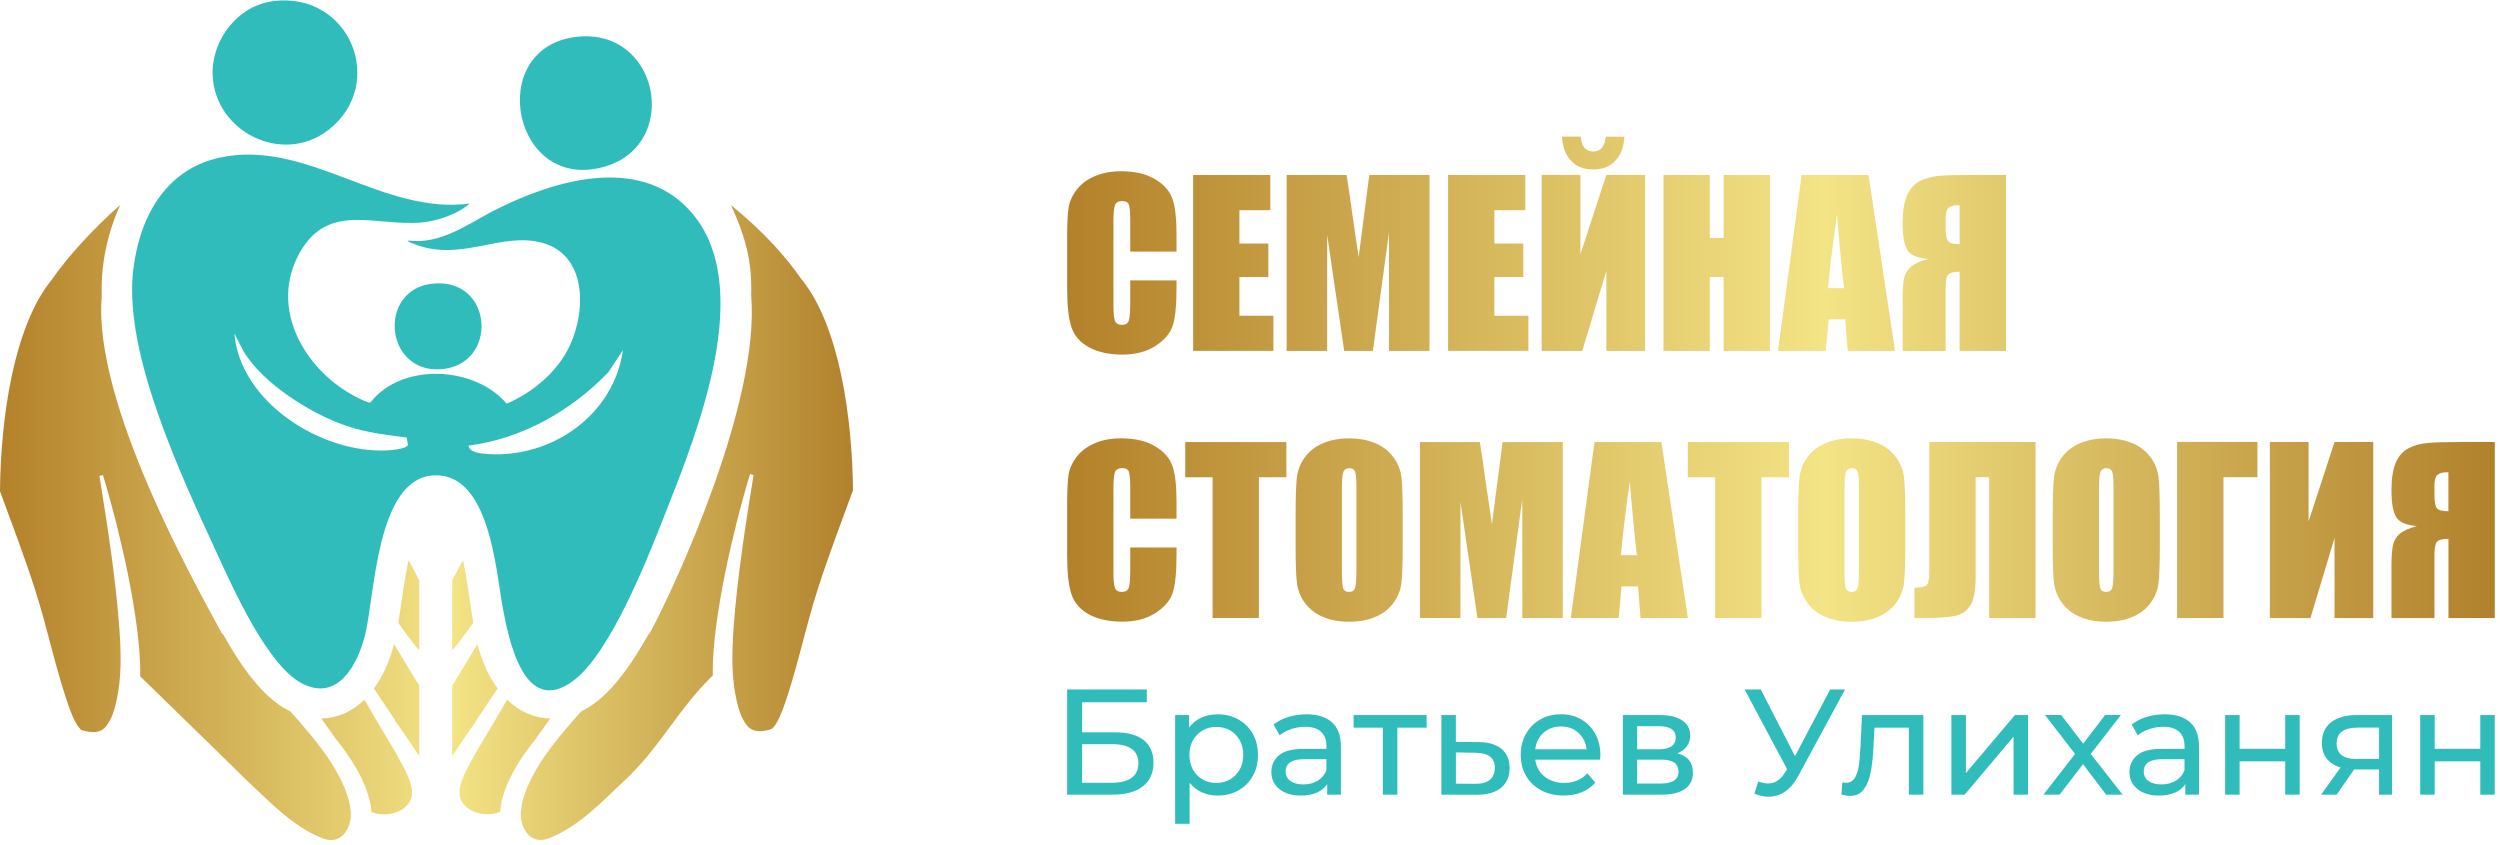 <svg width="417" height="141" viewBox="0 0 417 141" fill="none" xmlns="http://www.w3.org/2000/svg">
<path d="M196.246 41.971H188.526V36.87C188.526 35.389 188.44 34.461 188.28 34.092C188.116 33.723 187.753 33.539 187.188 33.539C186.553 33.539 186.148 33.76 185.977 34.208C185.807 34.656 185.721 35.621 185.721 37.107V50.735C185.721 52.163 185.807 53.091 185.977 53.529C186.148 53.961 186.531 54.182 187.135 54.182C187.737 54.182 188.083 53.966 188.26 53.529C188.435 53.091 188.526 52.069 188.526 50.456V46.767H196.246V47.91C196.246 50.946 196.028 53.102 195.596 54.371C195.165 55.642 194.204 56.754 192.717 57.713C191.229 58.667 189.401 59.146 187.225 59.146C185.049 59.146 183.098 58.74 181.632 57.929C180.165 57.117 179.195 56 178.714 54.567C178.241 53.133 178 50.983 178 48.105V39.531C178 37.418 178.075 35.831 178.219 34.772C178.363 33.713 178.8 32.696 179.531 31.721C180.256 30.741 181.269 29.971 182.554 29.407C183.845 28.843 185.327 28.564 187.001 28.564C189.278 28.564 191.155 28.996 192.632 29.866C194.109 30.735 195.084 31.816 195.548 33.117C196.012 34.414 196.246 36.432 196.246 39.173V41.961V41.971ZM199.02 29.191H211.891V35.062H206.736V40.627H211.561V46.208H206.736V52.659H212.403V58.53H199.015V29.186L199.02 29.191ZM238.445 29.191V58.535H231.694L231.684 38.725L228.997 58.535H224.209L221.377 39.178L221.366 58.535H214.616V29.191H224.608C224.907 30.957 225.211 33.033 225.525 35.431L226.624 42.893L228.399 29.191H238.445ZM241.548 29.191H254.42V35.062H249.263V40.627H254.09V46.208H249.263V52.659H254.932V58.53H241.543V29.186L241.548 29.191ZM274.394 58.54H267.937V45.181L263.921 58.54H257.155V29.175H263.612V42.424L267.942 29.175H274.4V58.54H274.394ZM267.824 22.793H270.944C270.869 24.438 270.385 25.76 269.488 26.762C268.588 27.763 267.34 28.264 265.74 28.264C264.14 28.264 262.877 27.758 261.992 26.751C261.106 25.745 260.626 24.422 260.552 22.788H263.671C263.815 24.443 264.508 25.27 265.746 25.27C266.983 25.27 267.692 24.443 267.835 22.788L267.824 22.793ZM295.227 29.191V58.535H287.506V46.208H285.197V58.535H277.476V29.191H285.197V39.684H287.506V29.191H295.227ZM311.671 29.191L316.086 58.535H308.194L307.778 53.26H305.016L304.552 58.535H296.57L300.511 29.191H311.671ZM307.581 48.063C307.192 44.738 306.797 40.633 306.402 35.737C305.618 41.355 305.123 45.465 304.92 48.063H307.575H307.581ZM334.599 58.54H326.862V45.328C325.88 45.328 325.252 45.486 324.963 45.808C324.676 46.129 324.532 46.83 324.532 47.921V58.545H317.36V49.792C317.36 48.306 317.441 47.178 317.605 46.403C317.771 45.629 318.155 44.991 318.752 44.48C319.354 43.974 320.298 43.547 321.6 43.21C319.823 43.051 318.672 42.556 318.15 41.713C317.621 40.875 317.36 39.368 317.36 37.191C317.36 35.236 317.605 33.703 318.091 32.596C318.581 31.489 319.291 30.693 320.218 30.214C321.145 29.729 322.218 29.439 323.428 29.334C324.639 29.228 326.532 29.181 329.111 29.181H334.594V58.545L334.599 58.54ZM326.862 40.722V34.235H326.493C325.843 34.235 325.359 34.377 325.028 34.662C324.697 34.946 324.532 35.552 324.532 36.485V38.098C324.532 39.183 324.671 39.895 324.943 40.227C325.219 40.559 325.854 40.727 326.856 40.727L326.862 40.722ZM196.246 86.519H188.526V81.418C188.526 79.937 188.44 79.009 188.28 78.64C188.116 78.271 187.753 78.087 187.188 78.087C186.553 78.087 186.148 78.308 185.977 78.756C185.807 79.204 185.721 80.168 185.721 81.655V95.283C185.721 96.711 185.807 97.639 185.977 98.076C186.148 98.508 186.531 98.73 187.135 98.73C187.737 98.73 188.083 98.514 188.26 98.076C188.435 97.639 188.526 96.616 188.526 95.004V91.315H196.246V92.458C196.246 95.494 196.028 97.649 195.596 98.919C195.165 100.189 194.204 101.302 192.717 102.261C191.229 103.214 189.401 103.694 187.225 103.694C185.049 103.694 183.098 103.288 181.632 102.477C180.165 101.665 179.195 100.548 178.714 99.114C178.241 97.681 178 95.531 178 92.653V84.079C178 81.966 178.075 80.379 178.219 79.32C178.363 78.261 178.8 77.244 179.531 76.269C180.261 75.294 181.269 74.519 182.554 73.955C183.845 73.391 185.327 73.112 187.001 73.112C189.278 73.112 191.155 73.544 192.632 74.414C194.109 75.283 195.084 76.364 195.548 77.665C196.012 78.962 196.246 80.98 196.246 83.721V86.508V86.519ZM214.568 73.739V79.61H209.982V103.083H202.262V79.61H197.697V73.739H214.568ZM233.972 90.925C233.972 93.871 233.902 95.963 233.764 97.186C233.625 98.413 233.182 99.531 232.442 100.548C231.7 101.565 230.702 102.345 229.445 102.888C228.186 103.43 226.72 103.705 225.041 103.705C223.36 103.705 222.022 103.447 220.759 102.935C219.494 102.424 218.476 101.649 217.703 100.622C216.935 99.594 216.477 98.477 216.328 97.27C216.178 96.063 216.109 93.945 216.109 90.925V85.902C216.109 82.957 216.178 80.87 216.322 79.641C216.466 78.414 216.904 77.296 217.644 76.279C218.386 75.262 219.383 74.482 220.641 73.939C221.9 73.397 223.366 73.123 225.041 73.123C226.714 73.123 228.058 73.381 229.322 73.892C230.586 74.403 231.604 75.178 232.377 76.206C233.145 77.233 233.604 78.35 233.753 79.557C233.902 80.764 233.972 82.883 233.972 85.902V90.925ZM226.251 81.281C226.251 79.916 226.175 79.041 226.021 78.661C225.866 78.282 225.553 78.092 225.078 78.092C224.673 78.092 224.363 78.245 224.15 78.556C223.936 78.867 223.83 79.773 223.83 81.286V94.988C223.83 96.69 223.899 97.744 224.043 98.139C224.181 98.54 224.513 98.74 225.024 98.74C225.536 98.74 225.888 98.508 226.032 98.05C226.181 97.591 226.251 96.495 226.251 94.767V81.281ZM260.674 73.739V103.083H253.924L253.913 83.273L251.226 103.083H246.437L243.606 83.726L243.596 103.083H236.846V73.739H246.838C247.137 75.504 247.44 77.581 247.755 79.979L248.853 87.441L250.629 73.739H260.674ZM277.119 73.739L281.534 103.083H273.642L273.226 97.808H270.464L270 103.083H262.018L265.959 73.739H277.119ZM273.029 92.611C272.64 89.286 272.245 85.18 271.85 80.284C271.066 85.902 270.571 90.013 270.368 92.611H273.023H273.029ZM298.399 73.739V79.61H293.814V103.083H286.092V79.61H281.528V73.739H298.399ZM317.798 90.925C317.798 93.871 317.728 95.963 317.59 97.186C317.45 98.413 317.008 99.531 316.267 100.548C315.526 101.565 314.529 102.345 313.271 102.888C312.012 103.43 310.546 103.705 308.866 103.705C307.187 103.705 305.848 103.447 304.585 102.935C303.321 102.424 302.302 101.649 301.529 100.622C300.761 99.594 300.303 98.477 300.154 97.27C300.005 96.063 299.935 93.945 299.935 90.925V85.902C299.935 82.957 300.005 80.87 300.148 79.641C300.292 78.414 300.73 77.296 301.47 76.279C302.212 75.262 303.208 74.482 304.467 73.939C305.725 73.397 307.192 73.123 308.866 73.123C310.541 73.123 311.885 73.381 313.148 73.892C314.411 74.403 315.43 75.178 316.204 76.206C316.971 77.233 317.43 78.35 317.579 79.557C317.723 80.764 317.798 82.883 317.798 85.902V90.925ZM310.082 81.281C310.082 79.916 310.007 79.041 309.852 78.661C309.698 78.282 309.383 78.092 308.908 78.092C308.503 78.092 308.194 78.245 307.98 78.556C307.768 78.867 307.661 79.773 307.661 81.286V94.988C307.661 96.69 307.73 97.744 307.875 98.139C308.013 98.54 308.343 98.74 308.855 98.74C309.368 98.74 309.72 98.508 309.863 98.05C310.012 97.591 310.082 96.495 310.082 94.767V81.281ZM339.531 103.088H331.794V79.599H329.538V96.221C329.538 98.408 329.251 99.979 328.68 100.933C328.11 101.886 327.246 102.487 326.083 102.73C324.921 102.972 323.071 103.094 320.532 103.094H319.322V98.034C320.267 98.034 320.911 97.918 321.268 97.692C321.626 97.465 321.802 96.674 321.802 95.336V73.728H339.537V103.094L339.531 103.088ZM360.257 90.925C360.257 93.871 360.187 95.963 360.049 97.186C359.911 98.413 359.467 99.531 358.727 100.548C357.985 101.565 356.988 102.345 355.73 102.888C354.471 103.43 353.005 103.705 351.325 103.705C349.646 103.705 348.307 103.447 347.044 102.935C345.78 102.424 344.762 101.649 343.988 100.622C343.221 99.594 342.762 98.477 342.613 97.27C342.464 96.063 342.394 93.945 342.394 90.925V85.902C342.394 82.957 342.464 80.87 342.607 79.641C342.746 78.414 343.189 77.296 343.93 76.279C344.671 75.262 345.669 74.482 346.926 73.939C348.185 73.397 349.651 73.123 351.325 73.123C353 73.123 354.344 73.381 355.607 73.892C356.871 74.403 357.89 75.178 358.663 76.206C359.43 77.233 359.889 78.35 360.038 79.557C360.187 80.764 360.257 82.883 360.257 85.902V90.925ZM352.536 81.281C352.536 79.916 352.461 79.041 352.306 78.661C352.152 78.282 351.838 78.092 351.363 78.092C350.958 78.092 350.649 78.245 350.435 78.556C350.222 78.867 350.115 79.773 350.115 81.286V94.988C350.115 96.69 350.185 97.744 350.329 98.139C350.467 98.54 350.798 98.74 351.31 98.74C351.822 98.74 352.173 98.508 352.317 98.05C352.466 97.591 352.536 96.495 352.536 94.767V81.281ZM376.541 79.594H370.873V103.083H363.136V73.718H376.541V79.589V79.594ZM395.854 103.088H389.397V89.728L385.381 103.088H378.615V73.723H385.072V86.972L389.402 73.723H395.859V103.088H395.854ZM416.137 103.088H408.4V89.876C407.42 89.876 406.79 90.034 406.502 90.356C406.214 90.677 406.07 91.378 406.07 92.469V103.094H398.898V94.34C398.898 92.854 398.979 91.726 399.144 90.951C399.309 90.176 399.693 89.539 400.29 89.028C400.892 88.522 401.836 88.095 403.138 87.757C401.362 87.599 400.21 87.104 399.688 86.261C399.16 85.423 398.898 83.916 398.898 81.739C398.898 79.784 399.143 78.25 399.629 77.144C400.115 76.037 400.829 75.241 401.757 74.762C402.685 74.277 403.756 73.987 404.966 73.881C406.177 73.776 408.07 73.728 410.651 73.728H416.132V103.094L416.137 103.088ZM408.395 85.27V78.782H408.027C407.376 78.782 406.892 78.925 406.56 79.209C406.23 79.494 406.065 80.1 406.065 81.033V82.645C406.065 83.731 406.203 84.443 406.476 84.775C406.753 85.107 407.387 85.275 408.39 85.275L408.395 85.27Z" fill="url(#paint0_linear_55_548)"/>
<path d="M178.008 115.006H191.293V117.138H180.495V122.15H185.979C188.076 122.15 189.674 122.582 190.764 123.455C191.852 124.327 192.398 125.58 192.398 127.214C192.398 128.935 191.809 130.254 190.624 131.17C189.438 132.086 187.753 132.547 185.552 132.547H178V115.006H178.008ZM185.456 130.569C186.899 130.569 187.996 130.29 188.754 129.741C189.512 129.192 189.887 128.378 189.887 127.308C189.887 125.191 188.408 124.128 185.456 124.128H180.495V130.569H185.456ZM206.551 119.997C207.574 120.568 208.375 121.36 208.957 122.377C209.539 123.396 209.826 124.576 209.826 125.909C209.826 127.242 209.539 128.43 208.957 129.455C208.375 130.482 207.574 131.279 206.551 131.851C205.528 132.423 204.372 132.701 203.077 132.701C202.121 132.701 201.244 132.518 200.449 132.152C199.654 131.785 198.977 131.251 198.426 130.548V137.412H196.012V119.271H198.329V121.373C198.866 120.641 199.544 120.085 200.368 119.711C201.193 119.337 202.098 119.147 203.084 119.147C204.38 119.147 205.534 119.432 206.558 119.997H206.551ZM205.174 130.004C205.852 129.609 206.388 129.06 206.787 128.349C207.183 127.639 207.374 126.825 207.374 125.909C207.374 124.993 207.176 124.18 206.787 123.47C206.388 122.759 205.852 122.21 205.174 121.828C204.497 121.447 203.725 121.249 202.871 121.249C202.017 121.249 201.273 121.447 200.596 121.836C199.92 122.231 199.382 122.774 198.985 123.477C198.587 124.18 198.396 124.986 198.396 125.909C198.396 126.832 198.587 127.646 198.977 128.349C199.359 129.06 199.897 129.609 200.589 130.004C201.28 130.401 202.039 130.591 202.878 130.591C203.717 130.591 204.505 130.394 205.181 130.004H205.174ZM222.192 120.495C223.17 121.396 223.663 122.744 223.663 124.532V132.547H221.374V130.796C220.969 131.411 220.395 131.888 219.653 132.21C218.908 132.532 218.019 132.701 216.995 132.701C215.501 132.701 214.309 132.342 213.41 131.624C212.512 130.907 212.063 129.961 212.063 128.795C212.063 127.631 212.49 126.685 213.344 125.975C214.197 125.264 215.559 124.912 217.422 124.912H221.249V124.436C221.249 123.404 220.947 122.605 220.344 122.056C219.74 121.506 218.85 121.227 217.679 121.227C216.891 121.227 216.119 121.36 215.361 121.616C214.603 121.872 213.97 122.223 213.447 122.656L212.439 120.854C213.123 120.305 213.948 119.88 214.904 119.586C215.861 119.293 216.878 119.147 217.951 119.147C219.798 119.147 221.213 119.6 222.192 120.502V120.495ZM219.785 130.232C220.454 129.822 220.939 129.243 221.241 128.489V126.635H217.518C215.471 126.635 214.448 127.315 214.448 128.686C214.448 129.354 214.705 129.88 215.229 130.262C215.75 130.642 216.472 130.839 217.392 130.839C218.312 130.839 219.114 130.634 219.785 130.224V130.232ZM237.957 121.373H233.076V132.547H230.662V121.373H225.783V119.271H237.965V121.373H237.957ZM250.468 124.927C251.36 125.681 251.802 126.738 251.802 128.107C251.802 129.544 251.315 130.649 250.351 131.426C249.388 132.203 248.003 132.584 246.207 132.569L240.422 132.547V119.271H242.837V123.755L246.59 123.776C248.283 123.791 249.579 124.18 250.468 124.927ZM248.489 130.093C249.048 129.638 249.335 128.972 249.335 128.085C249.335 127.199 249.063 126.584 248.519 126.18C247.973 125.777 247.134 125.572 246.016 125.557L242.844 125.506V130.715L246.016 130.738C247.106 130.753 247.93 130.54 248.496 130.085L248.489 130.093ZM266.905 126.708H256.084C256.239 127.88 256.755 128.818 257.63 129.529C258.514 130.239 259.603 130.591 260.913 130.591C262.511 130.591 263.791 130.057 264.763 128.987L266.094 130.54C265.492 131.243 264.74 131.778 263.843 132.144C262.945 132.511 261.944 132.694 260.832 132.694C259.426 132.694 258.175 132.408 257.078 131.829C255.99 131.251 255.142 130.444 254.547 129.412C253.95 128.378 253.655 127.206 253.655 125.901C253.655 124.598 253.942 123.455 254.524 122.422C255.106 121.388 255.901 120.583 256.916 120.004C257.932 119.425 259.08 119.139 260.354 119.139C261.627 119.139 262.768 119.425 263.761 120.004C264.763 120.583 265.543 121.388 266.102 122.422C266.661 123.455 266.948 124.641 266.948 125.982C266.948 126.166 266.933 126.407 266.897 126.708H266.905ZM257.454 122.223C256.674 122.926 256.217 123.842 256.084 124.978H264.645C264.511 123.857 264.056 122.949 263.276 122.238C262.496 121.527 261.525 121.176 260.369 121.176C259.213 121.176 258.242 121.527 257.461 122.231L257.454 122.223ZM282.383 128.891C282.383 130.063 281.941 130.965 281.057 131.595C280.175 132.233 278.864 132.547 277.12 132.547H270.702V119.271H276.892C278.467 119.271 279.703 119.564 280.594 120.158C281.484 120.751 281.926 121.586 281.926 122.678C281.926 123.381 281.735 123.983 281.359 124.495C280.984 125.008 280.455 125.396 279.784 125.66C281.514 126.093 282.376 127.169 282.376 128.891H282.383ZM273.072 124.978H276.694C277.614 124.978 278.32 124.81 278.798 124.48C279.276 124.151 279.512 123.66 279.512 123.03C279.512 121.762 278.57 121.125 276.694 121.125H273.072V124.986V124.978ZM279.21 130.217C279.71 129.903 279.969 129.404 279.969 128.737C279.969 128.071 279.741 127.543 279.276 127.206C278.813 126.87 278.092 126.708 277.098 126.708H273.072V130.694H276.951C277.959 130.694 278.709 130.533 279.217 130.217H279.21ZM307.753 115.006L299.929 129.463C299.311 130.614 298.576 131.477 297.736 132.041C296.897 132.613 295.984 132.891 294.991 132.891C294.218 132.891 293.43 132.716 292.628 132.364L293.283 130.356C293.901 130.576 294.462 130.679 294.947 130.679C296.05 130.679 296.97 130.093 297.692 128.927L298.096 128.305L291.001 115H293.695L299.407 126.121L305.273 115H307.768L307.753 115.006ZM320.817 119.271V132.547H318.403V121.373H312.662L312.508 124.333C312.426 126.121 312.266 127.609 312.03 128.803C311.794 129.997 311.412 130.958 310.874 131.676C310.337 132.393 309.593 132.752 308.637 132.752C308.202 132.752 307.702 132.679 307.15 132.526L307.305 130.495C307.524 130.548 307.724 130.569 307.908 130.569C308.578 130.569 309.085 130.275 309.417 129.69C309.755 129.104 309.969 128.415 310.072 127.609C310.175 126.811 310.263 125.66 310.352 124.18L310.579 119.271H320.825H320.817ZM325.498 119.271H327.913V128.942L336.09 119.271H338.276V132.547H335.862V122.876L327.707 132.547H325.491V119.271H325.498ZM351.297 132.547L347.447 127.462L343.546 132.547H340.852L346.115 125.755L341.109 119.263H343.803L347.477 124.049L351.127 119.263H353.769L348.735 125.755L354.049 132.547H351.304H351.297ZM365.325 120.495C366.303 121.396 366.796 122.744 366.796 124.532V132.547H364.508V130.796C364.102 131.411 363.528 131.888 362.786 132.21C362.042 132.532 361.152 132.701 360.128 132.701C358.634 132.701 357.442 132.342 356.544 131.624C355.645 130.907 355.197 129.961 355.197 128.795C355.197 127.631 355.624 126.685 356.478 125.975C357.332 125.264 358.692 124.912 360.555 124.912H364.382V124.436C364.382 123.404 364.081 122.605 363.477 122.056C362.874 121.506 361.983 121.227 360.813 121.227C360.026 121.227 359.253 121.36 358.494 121.616C357.736 121.872 357.103 122.223 356.58 122.656L355.572 120.854C356.257 120.305 357.081 119.88 358.038 119.586C358.995 119.293 360.011 119.147 361.085 119.147C362.933 119.147 364.346 119.6 365.325 120.502V120.495ZM362.918 130.232C363.588 129.822 364.074 129.243 364.374 128.489V126.635H360.651C358.605 126.635 357.581 127.315 357.581 128.686C357.581 129.354 357.84 129.88 358.362 130.262C358.885 130.642 359.606 130.839 360.526 130.839C361.446 130.839 362.247 130.634 362.918 130.224V130.232ZM371.154 119.271H373.568V124.905H381.171V119.271H383.586V132.547H381.171V126.986H373.568V132.547H371.154V119.271ZM398.99 119.271V132.547H396.826V128.342H392.676L389.753 132.547H387.162L390.409 128.011C389.4 127.712 388.627 127.214 388.089 126.525C387.553 125.835 387.288 124.965 387.288 123.931C387.288 122.415 387.81 121.256 388.848 120.457C389.886 119.667 391.321 119.271 393.154 119.271H398.99ZM390.592 125.967C391.151 126.392 391.998 126.605 393.123 126.605H396.826V121.367H393.227C390.909 121.367 389.753 122.246 389.753 123.996C389.753 124.884 390.033 125.536 390.6 125.961L390.592 125.967ZM403.693 119.271H406.107V124.905H413.71V119.271H416.124V132.547H413.71V126.986H406.107V132.547H403.693V119.271Z" fill="#31BCBC"/>
<path d="M35.473 12.547C35.238 6.661 39.653 0.89 45.689 0.173C58.411 -1.334 64.511 13.976 54.887 21.596C47.214 27.673 35.846 22.049 35.473 12.547ZM101.276 27.662C113.54 23.699 109.845 4.611 96.205 6.139C80.63 7.889 85.568 32.732 101.276 27.662ZM73.405 61.591C83.254 61.043 82.39 46.139 72.056 47.325C63.018 48.363 64.122 62.107 73.405 61.591ZM72.397 79.288C62.704 79.73 62.554 99.535 60.853 106.081C59.622 110.829 56.374 117.111 50.376 114.001C44.553 110.982 38.779 97.917 36.038 91.967C30.242 79.388 20.713 59.145 22.185 45.385C23.118 36.705 27.282 28.4 36.512 26.323C51.09 23.04 63.738 35.91 78.343 33.949C76.359 35.704 73.005 36.864 70.366 37.106C62.469 37.823 54.444 33.443 49.688 42.724C44.639 52.579 52.077 63.567 61.547 67.172L61.84 67.077C67.055 60.431 79.191 61.053 84.512 67.335C88.49 65.628 92.228 62.624 94.408 58.871C97.698 53.206 98.407 42.866 90.665 40.563C83.616 38.471 76.791 43.962 68.729 40.563C68.478 40.458 68.137 40.458 68.078 40.115C73.528 40.842 78.012 37.343 82.566 35.035C92.201 30.155 106.438 25.77 114.979 35.035C126.316 47.325 116.36 71.941 111.098 85.322C108.17 92.768 101.948 108.753 95.715 113.486C87.434 119.772 84.832 106.655 83.835 101.222C82.715 95.119 81.643 78.866 72.397 79.293V79.288ZM78.14 74.323C78.327 75.514 80.252 75.651 81.249 75.725C92.009 76.495 102.412 69.18 103.899 58.413L101.479 62.086C95.331 68.479 87.098 73.195 78.14 74.328V74.323ZM68.046 74.181L67.828 72.979C64.501 72.552 61.323 72.178 58.113 71.145C52.146 69.222 43.834 64.015 40.623 58.592L39.099 55.625C40.037 67.109 53.65 75.667 64.565 75.129C65.263 75.093 67.844 74.887 68.046 74.186V74.181Z" fill="#31BCBC"/>
<path d="M69.584 96.141C69.701 96.373 69.819 96.6 69.936 96.832V108.462C69.787 108.299 69.637 108.131 69.488 107.967C68.757 107.098 67.622 105.559 66.443 103.904C66.593 102.971 66.737 101.975 66.891 100.916C67.222 98.602 67.606 95.962 68.139 93.437C68.395 93.896 68.64 94.339 68.864 94.75C68.864 94.75 68.864 94.739 68.864 94.734C68.928 94.861 68.992 94.982 69.056 95.108C69.253 95.482 69.434 95.83 69.589 96.141H69.584ZM56.702 129.753C54.963 126.334 52.462 123.266 49.935 120.357C49.62 119.999 49.29 119.645 48.975 119.287L48.405 118.634C48.272 118.57 48.144 118.512 48.01 118.444C43.974 116.352 40.433 111.546 37.277 105.917L36.952 105.548C32.728 97.701 15.458 67.219 16.972 49.453C16.924 47.873 16.972 46.334 17.132 44.853C17.543 41.016 18.62 37.311 20.049 34.197C15.666 37.996 11.043 43.119 8.627 46.66C8.617 46.676 8.606 46.692 8.595 46.708C2.202 54.539 0.101 70.123 0 81.928C1.786 86.766 4.25 93.337 5.791 98.17C7.998 104.953 9.331 112.009 11.773 118.655C12.2 119.709 12.786 121.11 13.559 121.754C15.117 122.249 16.844 122.433 17.831 120.963C18.593 119.93 19.025 118.655 19.361 117.211C20.321 113.158 20.198 109.084 19.915 104.863C19.286 96.326 17.942 87.846 16.583 79.372L17.169 79.235C18.012 81.996 18.769 84.774 19.468 87.567C20.87 93.179 22.064 98.829 22.821 104.578C23.141 107.024 23.434 109.938 23.387 112.858L23.408 112.837C29.119 118.423 34.872 123.967 40.556 129.585C44.683 133.416 48.751 137.917 53.94 139.883C57.085 141.042 58.941 137.806 58.445 134.866C58.227 133.185 57.565 131.435 56.718 129.764L56.702 129.753ZM69.584 113.806C68.693 112.309 67.216 109.885 65.734 107.451C64.956 110.397 63.809 112.895 62.375 114.855L65.899 120.12C65.899 120.12 65.873 120.157 65.857 120.173C67.179 121.985 68.459 123.825 69.669 125.727C69.76 125.859 69.845 126.001 69.936 126.138V114.328C69.819 114.154 69.707 113.981 69.584 113.806ZM63.841 121.922C62.732 120.062 61.708 118.307 60.786 116.7C58.749 118.692 56.302 119.793 53.609 119.84C54.398 120.974 55.107 122.012 55.875 123.055C55.87 123.055 55.864 123.055 55.859 123.055C55.934 123.145 56.003 123.239 56.078 123.334C56.408 123.772 56.749 124.22 57.117 124.673C57.976 125.823 58.781 127.024 59.506 128.294C60.69 130.412 61.772 132.879 61.97 135.43C64.257 136.399 67.691 135.625 68.592 133.216C69.168 131.34 67.91 129.116 66.955 127.282C65.985 125.474 64.934 123.692 63.846 121.938L63.841 121.922ZM78.931 103.904C78.782 102.971 78.638 101.975 78.483 100.916C78.153 98.602 77.769 95.962 77.235 93.437C76.98 93.896 76.734 94.339 76.51 94.75C76.51 94.75 76.51 94.739 76.51 94.734C76.446 94.861 76.382 94.982 76.318 95.108C76.121 95.482 75.94 95.83 75.785 96.141C75.668 96.373 75.55 96.6 75.433 96.832V108.462C75.582 108.299 75.732 108.131 75.881 107.967C76.612 107.098 77.747 105.559 78.926 103.904H78.931ZM133.67 46.566C133.67 46.566 133.649 46.534 133.639 46.518C131.223 42.982 127.304 38.566 121.924 34.202C123.347 37.322 124.723 40.874 125.133 44.711C125.294 46.191 125.336 47.73 125.294 49.311C126.803 67.077 112.646 97.696 108.423 105.543L108.098 105.912C104.941 111.541 101.4 116.347 97.364 118.439C97.231 118.508 97.103 118.565 96.969 118.628L96.399 119.282C96.079 119.64 95.754 119.993 95.439 120.352C92.912 123.266 90.406 126.334 88.673 129.748C87.825 131.418 87.164 133.169 86.945 134.85C86.449 137.79 88.305 141.026 91.451 139.867C96.639 137.901 100.702 133.4 104.834 129.569C110.518 123.951 113.158 118.27 118.868 112.684L118.89 112.705C118.842 109.785 119.135 106.876 119.455 104.426C120.218 98.676 121.412 93.026 122.808 87.414C123.508 84.615 124.264 81.838 125.107 79.082L125.693 79.219C124.329 87.693 122.99 96.173 122.361 104.71C122.079 108.926 121.956 113.006 122.915 117.058C123.246 118.507 123.683 119.778 124.446 120.81C125.432 122.28 127.16 122.096 128.716 121.601C129.489 120.963 130.071 119.556 130.503 118.502C132.945 111.856 134.278 104.795 136.485 98.017C138.026 93.185 140.491 86.613 142.277 81.775C142.17 69.975 140.075 54.386 133.681 46.56L133.67 46.566ZM79.47 120.115L82.994 114.849C81.565 112.889 80.419 110.391 79.635 107.445C78.147 109.88 76.675 112.305 75.785 113.801C75.662 113.975 75.55 114.149 75.433 114.323V126.133C75.524 125.996 75.609 125.854 75.7 125.721C76.91 123.82 78.19 121.98 79.512 120.167C79.496 120.151 79.486 120.131 79.47 120.115ZM89.297 123.33C89.371 123.239 89.441 123.145 89.515 123.05C89.51 123.05 89.505 123.05 89.499 123.05C90.267 122.007 90.982 120.968 91.765 119.835C89.073 119.788 86.625 118.686 84.588 116.694C83.666 118.302 82.642 120.062 81.533 121.917C80.445 123.672 79.395 125.453 78.424 127.261C77.47 129.095 76.212 131.318 76.787 133.195C77.689 135.603 81.117 136.378 83.41 135.408C83.607 132.857 84.69 130.397 85.873 128.272C86.593 127.002 87.404 125.806 88.262 124.653C88.625 124.198 88.971 123.756 89.302 123.314L89.297 123.33Z" fill="url(#paint1_linear_55_548)"/>
<defs>
<linearGradient id="paint0_linear_55_548" x1="416.137" y1="63.246" x2="178" y2="63.246" gradientUnits="userSpaceOnUse">
<stop stop-color="#B1812C"/>
<stop offset="0.47" stop-color="#F3E485"/>
<stop offset="1" stop-color="#B3812A"/>
</linearGradient>
<linearGradient id="paint1_linear_55_548" x1="142.277" y1="87.16" x2="0" y2="87.16" gradientUnits="userSpaceOnUse">
<stop stop-color="#B1812C"/>
<stop offset="0.47" stop-color="#F3E485"/>
<stop offset="1" stop-color="#B3812A"/>
</linearGradient>
</defs>
</svg>
